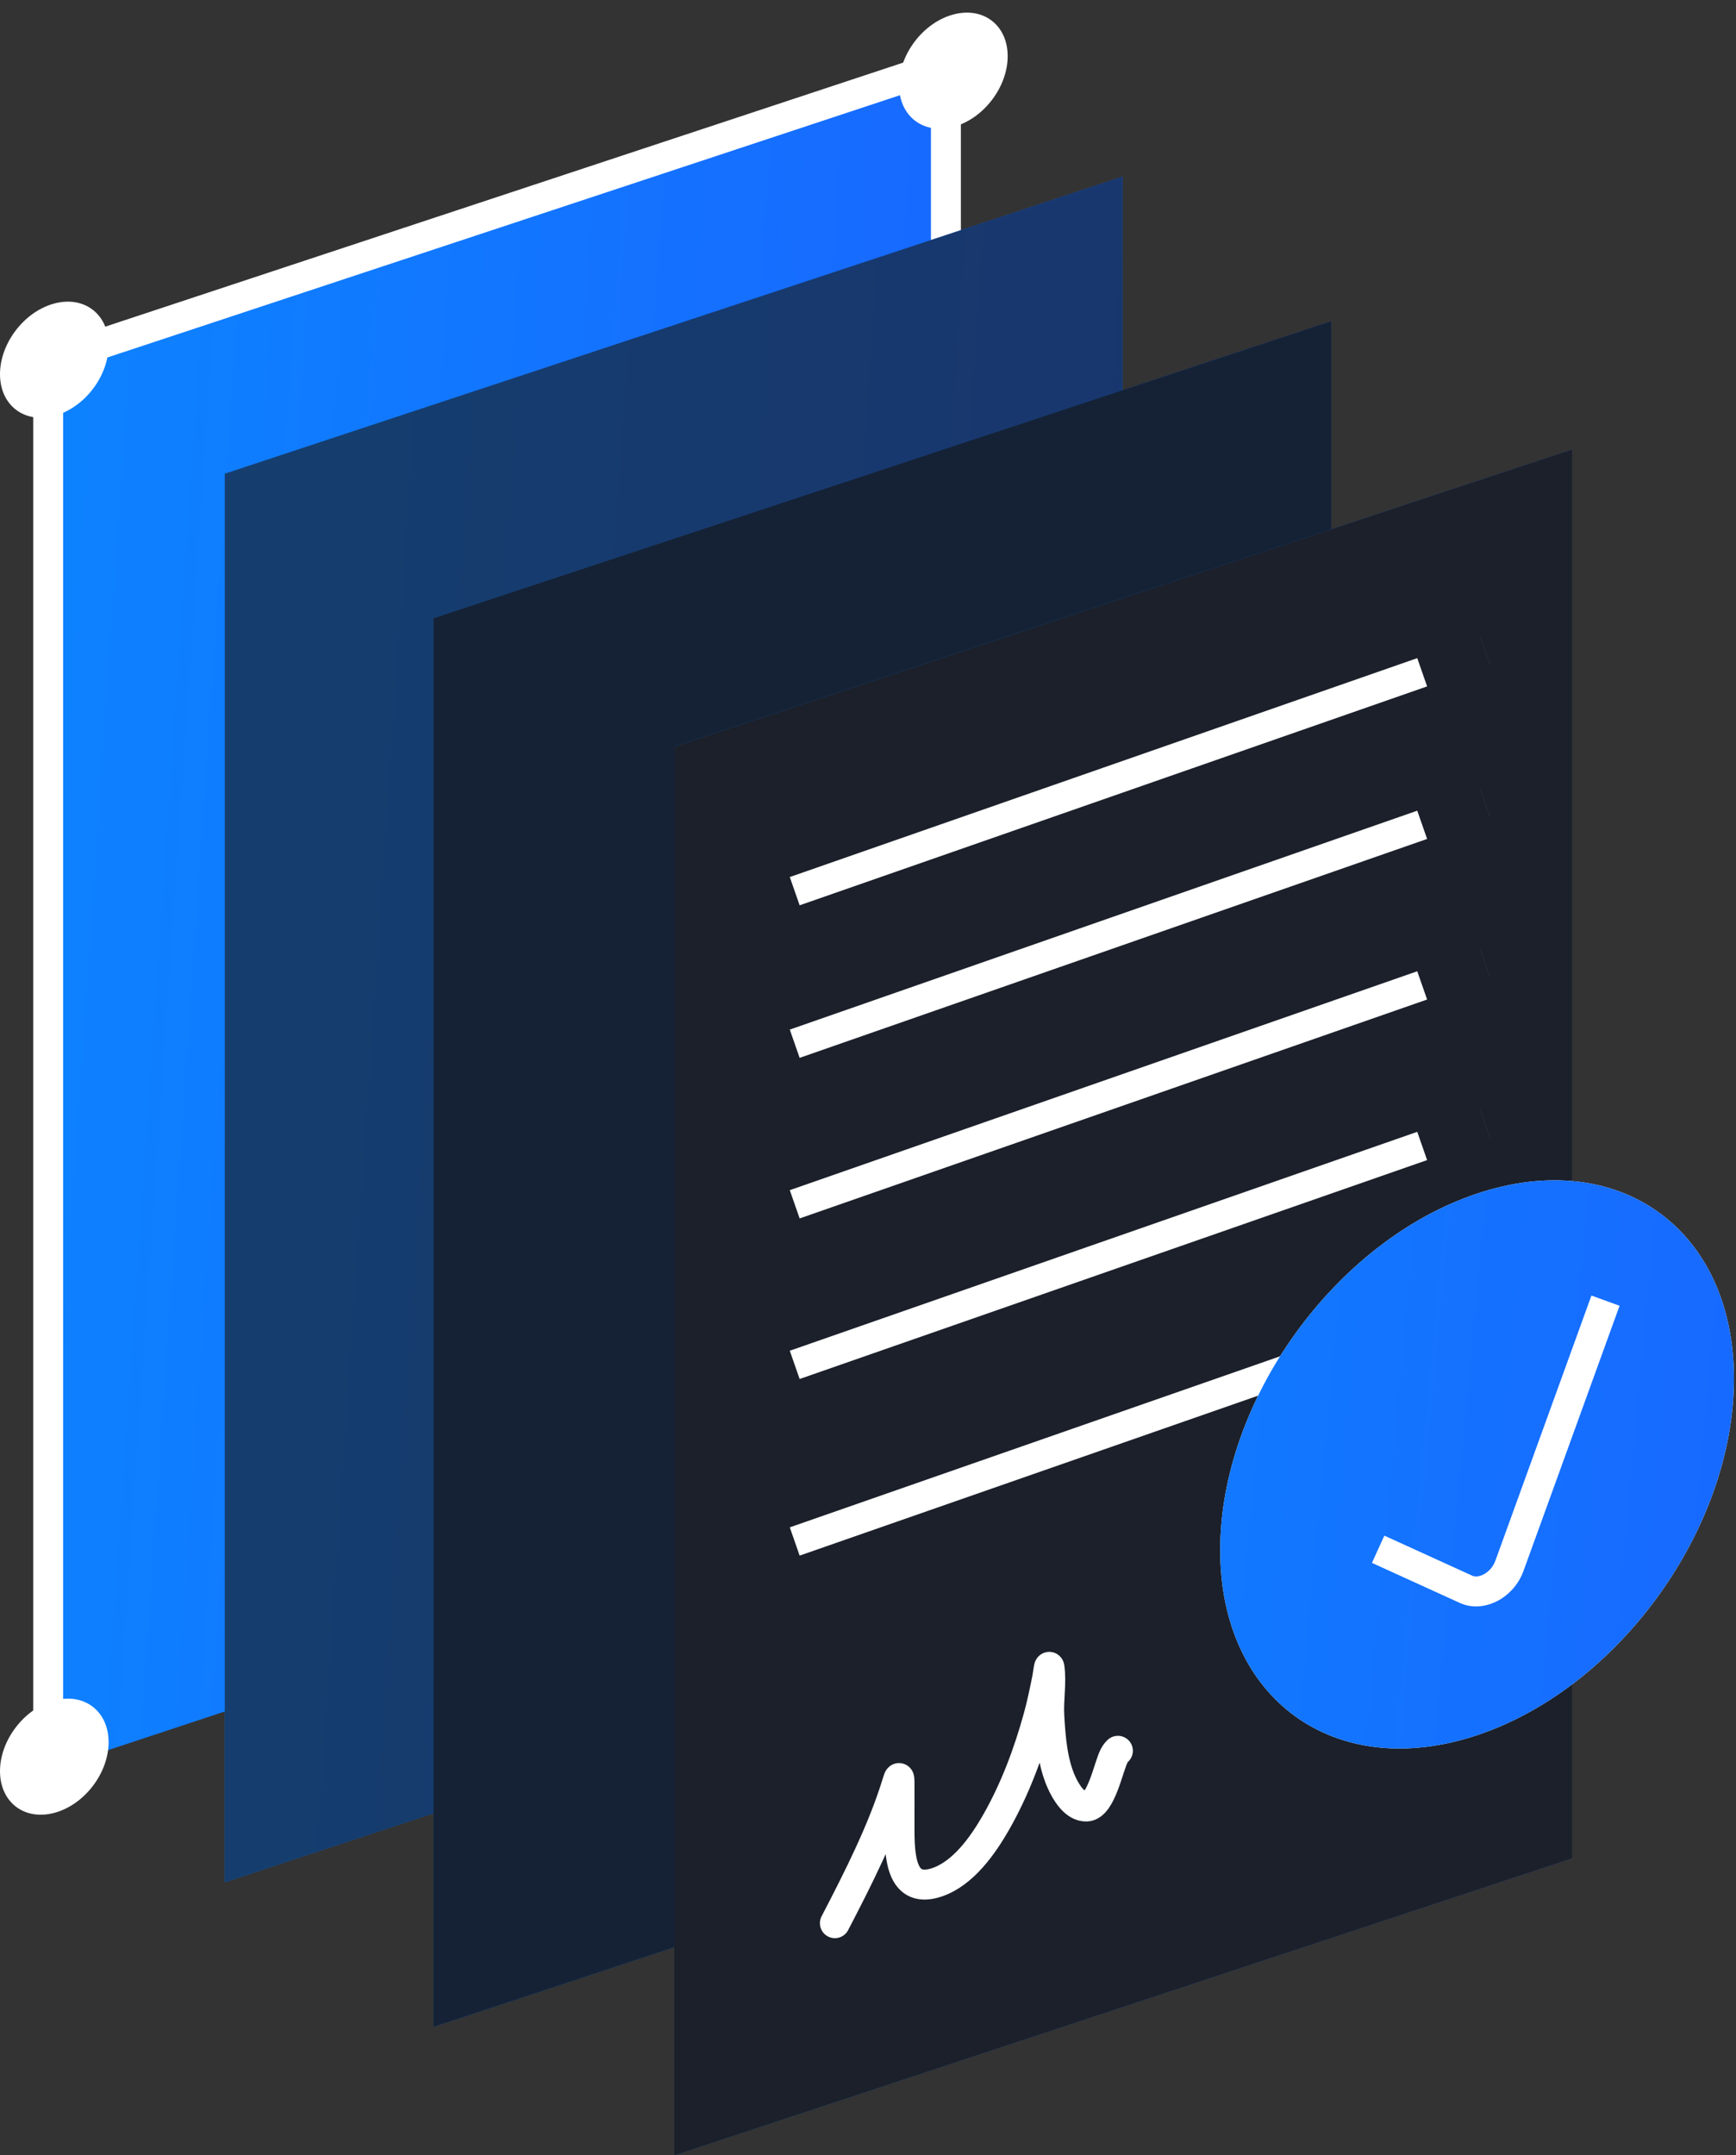<?xml version="1.0" encoding="UTF-8"?> <svg xmlns="http://www.w3.org/2000/svg" width="116" height="144" viewBox="0 0 116 144" fill="none"><rect x="0" y="0" width="116" height="144" fill="#333333" stroke="none"/><g id="grg5 1" clip-path="url(#clip0_5_860)"><path id="Vector" data-figma-bg-blur-radius="10" d="M3.219 118.253V24.139L63.206 4.292V98.406L3.219 118.253Z" fill="url(#paint0_linear_5_860)" stroke="white" stroke-width="2" style="animation: 1.861s linear 0.263s infinite normal forwards running motion-ainm-id-107_-0; stroke-dasharray: 285.943px, 28.657px; stroke-dashoffset: 314.599px;"></path><path id="Vector_2" d="M3.628 27.787C5.632 27.253 7.256 25.139 7.256 23.065C7.256 20.991 5.632 19.743 3.628 20.278C1.624 20.812 0 22.926 0 25C0 27.074 1.624 28.322 3.628 27.787Z" fill="white" style="animation: 1.899s linear 0.632s infinite normal forwards running motion-ainm-id-107_-1; stroke-dasharray: 21.356px, 2.14px; stroke-dashoffset: 23.496px;"></path><path id="Vector_3" d="M3.628 121.121C5.632 120.587 7.256 118.473 7.256 116.399C7.256 114.325 5.632 113.077 3.628 113.612C1.624 114.146 0 116.26 0 118.334C0 120.407 1.624 121.655 3.628 121.121Z" fill="white" style="animation: 1.966s linear 0.654s infinite normal forwards running motion-ainm-id-107_-2; stroke-dasharray: 21.355px, 2.14px; stroke-dashoffset: 23.495px;"></path><path id="Vector_4" d="M63.705 8.477C65.709 7.942 67.333 5.828 67.333 3.754C67.333 1.681 65.709 0.433 63.705 0.967C61.701 1.501 60.077 3.616 60.077 5.689C60.077 7.763 61.701 9.011 63.705 8.477Z" fill="white" style="animation: 1.771s linear 0.556s infinite normal forwards running motion-ainm-id-107_-3; stroke-dasharray: 21.356px, 2.14px; stroke-dashoffset: 23.496px;"></path><g id="Group"><path id="Vector_5" d="M15.019 125.762V31.649L75.007 11.802V105.916L15.019 125.762Z" fill="url(#paint1_linear_5_860)" style="animation: 2.151s linear 0.991s infinite normal forwards running motion-ainm-id-107_-4; stroke-dasharray: 285.942px, 28.657px; stroke-dashoffset: 314.598px;"></path><path id="Vector_6" d="M15.019 125.762V31.649L75.007 11.802V105.916L15.019 125.762Z" fill="#192131" fill-opacity="0.7" style="animation: 1.903s linear 0.337s infinite normal forwards running motion-ainm-id-107_-5; stroke-dasharray: 285.942px, 28.657px; stroke-dashoffset: 314.598px;"></path></g><g id="Group_2"><path id="Vector_7" d="M28.966 135.418V41.304L88.953 21.457V115.571L28.966 135.418Z" fill="url(#paint2_linear_5_860)" style="animation: 2.117s linear 0.6s infinite normal forwards running motion-ainm-id-107_-6; stroke-dasharray: 285.943px, 28.657px; stroke-dashoffset: 314.599px;"></path><path id="Vector_8" d="M28.966 135.418V41.304L88.953 21.457V115.571L28.966 135.418Z" fill="#192131" fill-opacity="0.7" style="animation: 2.039s linear 0.82s infinite normal forwards running motion-ainm-id-107_-7; stroke-dasharray: 285.943px, 28.657px; stroke-dashoffset: 314.599px;"></path><path id="Vector_9" d="M28.966 135.418V41.304L88.953 21.457V115.571L28.966 135.418Z" fill="#152236" style="animation: 2.078s linear 0.996s infinite normal forwards running motion-ainm-id-107_-8; stroke-dasharray: 285.943px, 28.657px; stroke-dashoffset: 314.599px;"></path></g><g id="Group_3"><path id="Vector_10" d="M45.058 144V49.886L105.045 30.039V124.153L45.058 144Z" fill="url(#paint3_linear_5_860)" style="animation: 1.863s linear 0.4s infinite normal forwards running motion-ainm-id-107_-9; stroke-dasharray: 285.942px, 28.657px; stroke-dashoffset: 314.599px;"></path><path id="Vector_11" d="M45.058 144V49.886L105.045 30.039V124.153L45.058 144Z" fill="#192131" fill-opacity="0.7" style="animation: 1.99s linear 0.019s infinite normal forwards running motion-ainm-id-107_-10; stroke-dasharray: 285.942px, 28.657px; stroke-dashoffset: 314.599px;"></path><path id="Vector_12" d="M45.058 144V49.886L105.045 30.039V124.153L45.058 144Z" fill="#1B202A" style="animation: 1.929s linear 0.812s infinite normal forwards running motion-ainm-id-107_-11; stroke-dasharray: 285.942px, 28.657px; stroke-dashoffset: 314.599px;"></path></g><path id="Vector_13" d="M53.103 59.541L99.234 43.449" stroke="white" stroke-width="2" style="animation: 1.823s linear 0.141s infinite normal forwards running motion-ainm-id-107_-12; stroke-dasharray: 44.406px, 4.45px; stroke-dashoffset: 48.857px;"></path><path id="Vector_14" d="M53.103 69.733L99.234 53.641" stroke="white" stroke-width="2" style="animation: 1.944s linear 0.048s infinite normal forwards running motion-ainm-id-107_-13; stroke-dasharray: 44.406px, 4.45px; stroke-dashoffset: 48.857px;"></path><path id="Vector_15" d="M53.103 80.461L99.234 64.369" stroke="white" stroke-width="2" style="animation: 1.918s linear 0.537s infinite normal forwards running motion-ainm-id-107_-14; stroke-dasharray: 44.406px, 4.45px; stroke-dashoffset: 48.857px;"></path><path id="Vector_16" d="M53.103 91.189L99.234 75.097" stroke="white" stroke-width="2" style="animation: 1.91s linear 0.554s infinite normal forwards running motion-ainm-id-107_-15; stroke-dasharray: 44.406px, 4.45px; stroke-dashoffset: 48.857px;"></path><path id="Vector_17" d="M53.103 102.989L99.234 86.897" stroke="white" stroke-width="2" style="animation: 2.116s linear 0.191s infinite normal forwards running motion-ainm-id-107_-16; stroke-dasharray: 44.406px, 4.45px; stroke-dashoffset: 48.856px;"></path><path id="Vector_18" d="M55.786 128.493C57.346 125.492 58.984 122.265 59.946 119.11C60.072 118.696 60.101 118.681 60.106 119.104C60.114 119.962 60.102 120.825 60.106 121.684C60.113 123.431 59.951 126.655 62.607 125.761C64.35 125.174 65.668 123.313 66.564 121.744C67.833 119.521 68.734 117.077 69.385 114.71C69.622 113.853 69.793 113.005 69.967 112.148C70.017 111.901 70.093 111.178 70.127 111.408C70.27 112.386 70.056 113.595 70.113 114.607C70.198 116.141 70.332 117.752 70.927 119.074C71.2 119.679 71.792 120.735 72.614 120.693C73.589 120.643 74.067 118.032 74.447 117.309C74.656 116.913 74.908 116.814 75.276 116.612C76.557 115.908 77.65 114.908 78.825 114.005" stroke="white" stroke-width="2" stroke-linecap="round" style="animation: 1.885s linear 0.169s infinite normal forwards running motion-ainm-id-107_-17; stroke-dasharray: 50.905px, 5.102px; stroke-dashoffset: 56.006px;"></path><path id="Vector_19" d="M98.698 115.933C108.177 112.773 115.862 102.111 115.862 92.118C115.862 82.125 108.177 76.586 98.698 79.746C89.218 82.906 81.533 93.568 81.533 103.561C81.533 113.554 89.218 119.093 98.698 115.933Z" fill="white" style="animation: 1.77s linear 0.593s infinite normal forwards running motion-ainm-id-107_-18; stroke-dasharray: 102.681px, 10.29px; stroke-dashoffset: 112.971px;"></path><path id="Vector_20" d="M98.698 115.933C108.177 112.773 115.862 102.111 115.862 92.118C115.862 82.125 108.177 76.586 98.698 79.746C89.218 82.906 81.533 93.568 81.533 103.561C81.533 113.554 89.218 119.093 98.698 115.933Z" fill="url(#paint4_linear_5_860)" style="animation: 2.103s linear 0.153s infinite normal forwards running motion-ainm-id-107_-19; stroke-dasharray: 102.681px, 10.29px; stroke-dashoffset: 112.971px;"></path><path id="Vector_21" d="M107.28 86.899L100.857 104.627C100.395 105.903 98.999 106.657 97.969 106.188L94.705 104.701L89.448 102.305" stroke="white" stroke-width="2" style="animation: 2.132s linear 0.688s infinite normal forwards running motion-ainm-id-107_-20; stroke-dasharray: 28.971px, 2.903px; stroke-dashoffset: 31.874px;"></path></g><defs><clipPath id="bgblur_1_5_860_clip_path" transform="translate(7.781 7.092)"><path d="M3.219 118.253V24.139L63.206 4.292V98.406L3.219 118.253Z" style="animation: 2.165s linear 0.678s infinite normal forwards running motion-ainm-id-107_-21; stroke-dasharray: 285.943px, 28.657px; stroke-dashoffset: 314.599px;"></path></clipPath><linearGradient id="paint0_linear_5_860" x1="63.206" y1="128.58" x2="-43.334" y2="121.361" gradientUnits="userSpaceOnUse"><stop stop-color="#1966FF"></stop><stop offset="1" stop-color="#0594FF"></stop></linearGradient><linearGradient id="paint1_linear_5_860" x1="75.007" y1="136.089" x2="-31.534" y2="128.871" gradientUnits="userSpaceOnUse"><stop stop-color="#1966FF"></stop><stop offset="1" stop-color="#0594FF"></stop></linearGradient><linearGradient id="paint2_linear_5_860" x1="88.953" y1="145.745" x2="-17.587" y2="138.526" gradientUnits="userSpaceOnUse"><stop stop-color="#1966FF"></stop><stop offset="1" stop-color="#0594FF"></stop></linearGradient><linearGradient id="paint3_linear_5_860" x1="105.045" y1="154.327" x2="-1.495" y2="147.108" gradientUnits="userSpaceOnUse"><stop stop-color="#1966FF"></stop><stop offset="1" stop-color="#0594FF"></stop></linearGradient><linearGradient id="paint4_linear_5_860" x1="118.496" y1="155.693" x2="14.091" y2="145.889" gradientUnits="userSpaceOnUse"><stop stop-color="#1966FF"></stop><stop offset="1" stop-color="#0594FF"></stop></linearGradient><clipPath id="clip0_5_860"><rect width="116" height="144" fill="white" style="animation: 1.932s linear 0.939s infinite normal forwards running motion-ainm-id-107_-22; stroke-dasharray: 472.634px, 47.366px; stroke-dashoffset: 520px;"></rect></clipPath></defs><style> @keyframes motion-ainm-id-107_-0{ 0%{ stroke-dasharray: 285.943px, 28.657px; stroke-dashoffset: 314.599px; } 100%{ stroke-dasharray: 285.943px, 28.657px; stroke-dashoffset: 0px; } } @keyframes motion-ainm-id-107_-1{ 0%{ stroke-dasharray: 21.356px, 2.14px; stroke-dashoffset: 23.496px; } 100%{ stroke-dasharray: 21.356px, 2.14px; stroke-dashoffset: 0px; } } @keyframes motion-ainm-id-107_-2{ 0%{ stroke-dasharray: 21.355px, 2.14px; stroke-dashoffset: 23.495px; } 100%{ stroke-dasharray: 21.355px, 2.14px; stroke-dashoffset: 0px; } } @keyframes motion-ainm-id-107_-3{ 0%{ stroke-dasharray: 21.356px, 2.14px; stroke-dashoffset: 23.496px; } 100%{ stroke-dasharray: 21.356px, 2.14px; stroke-dashoffset: 0px; } } @keyframes motion-ainm-id-107_-4{ 0%{ stroke-dasharray: 285.942px, 28.656px; stroke-dashoffset: 314.598px; } 100%{ stroke-dasharray: 285.942px, 28.656px; stroke-dashoffset: 0px; } } @keyframes motion-ainm-id-107_-5{ 0%{ stroke-dasharray: 285.942px, 28.656px; stroke-dashoffset: 314.598px; } 100%{ stroke-dasharray: 285.942px, 28.656px; stroke-dashoffset: 0px; } } @keyframes motion-ainm-id-107_-6{ 0%{ stroke-dasharray: 285.943px, 28.657px; stroke-dashoffset: 314.599px; } 100%{ stroke-dasharray: 285.943px, 28.657px; stroke-dashoffset: 0px; } } @keyframes motion-ainm-id-107_-7{ 0%{ stroke-dasharray: 285.943px, 28.657px; stroke-dashoffset: 314.599px; } 100%{ stroke-dasharray: 285.943px, 28.657px; stroke-dashoffset: 0px; } } @keyframes motion-ainm-id-107_-8{ 0%{ stroke-dasharray: 285.943px, 28.657px; stroke-dashoffset: 314.599px; } 100%{ stroke-dasharray: 285.943px, 28.657px; stroke-dashoffset: 0px; } } @keyframes motion-ainm-id-107_-9{ 0%{ stroke-dasharray: 285.942px, 28.657px; stroke-dashoffset: 314.599px; } 100%{ stroke-dasharray: 285.942px, 28.657px; stroke-dashoffset: 0px; } } @keyframes motion-ainm-id-107_-10{ 0%{ stroke-dasharray: 285.942px, 28.657px; stroke-dashoffset: 314.599px; } 100%{ stroke-dasharray: 285.942px, 28.657px; stroke-dashoffset: 0px; } } @keyframes motion-ainm-id-107_-11{ 0%{ stroke-dasharray: 285.942px, 28.657px; stroke-dashoffset: 314.599px; } 100%{ stroke-dasharray: 285.942px, 28.657px; stroke-dashoffset: 0px; } } @keyframes motion-ainm-id-107_-12{ 0%{ stroke-dasharray: 44.406px, 4.45px; stroke-dashoffset: 48.857px; } 100%{ stroke-dasharray: 44.406px, 4.45px; stroke-dashoffset: 0px; } } @keyframes motion-ainm-id-107_-13{ 0%{ stroke-dasharray: 44.406px, 4.45px; stroke-dashoffset: 48.857px; } 100%{ stroke-dasharray: 44.406px, 4.45px; stroke-dashoffset: 0px; } } @keyframes motion-ainm-id-107_-14{ 0%{ stroke-dasharray: 44.406px, 4.45px; stroke-dashoffset: 48.857px; } 100%{ stroke-dasharray: 44.406px, 4.45px; stroke-dashoffset: 0px; } } @keyframes motion-ainm-id-107_-15{ 0%{ stroke-dasharray: 44.406px, 4.45px; stroke-dashoffset: 48.857px; } 100%{ stroke-dasharray: 44.406px, 4.45px; stroke-dashoffset: 0px; } } @keyframes motion-ainm-id-107_-16{ 0%{ stroke-dasharray: 44.406px, 4.45px; stroke-dashoffset: 48.856px; } 100%{ stroke-dasharray: 44.406px, 4.45px; stroke-dashoffset: 0px; } } @keyframes motion-ainm-id-107_-17{ 0%{ stroke-dasharray: 50.905px, 5.102px; stroke-dashoffset: 56.006px; } 100%{ stroke-dasharray: 50.905px, 5.102px; stroke-dashoffset: 0px; } } @keyframes motion-ainm-id-107_-18{ 0%{ stroke-dasharray: 102.681px, 10.29px; stroke-dashoffset: 112.971px; } 100%{ stroke-dasharray: 102.681px, 10.29px; stroke-dashoffset: 0px; } } @keyframes motion-ainm-id-107_-19{ 0%{ stroke-dasharray: 102.681px, 10.29px; stroke-dashoffset: 112.971px; } 100%{ stroke-dasharray: 102.681px, 10.29px; stroke-dashoffset: 0px; } } @keyframes motion-ainm-id-107_-20{ 0%{ stroke-dasharray: 28.97px, 2.903px; stroke-dashoffset: 31.874px; } 100%{ stroke-dasharray: 28.97px, 2.903px; stroke-dashoffset: 0px; } } @keyframes motion-ainm-id-107_-21{ 0%{ stroke-dasharray: 285.943px, 28.657px; stroke-dashoffset: 314.599px; } 100%{ stroke-dasharray: 285.943px, 28.657px; stroke-dashoffset: 0px; } } @keyframes motion-ainm-id-107_-22{ 0%{ stroke-dasharray: 472.634px, 47.366px; stroke-dashoffset: 520px; } 100%{ stroke-dasharray: 472.634px, 47.366px; stroke-dashoffset: 0px; } } </style></svg> 